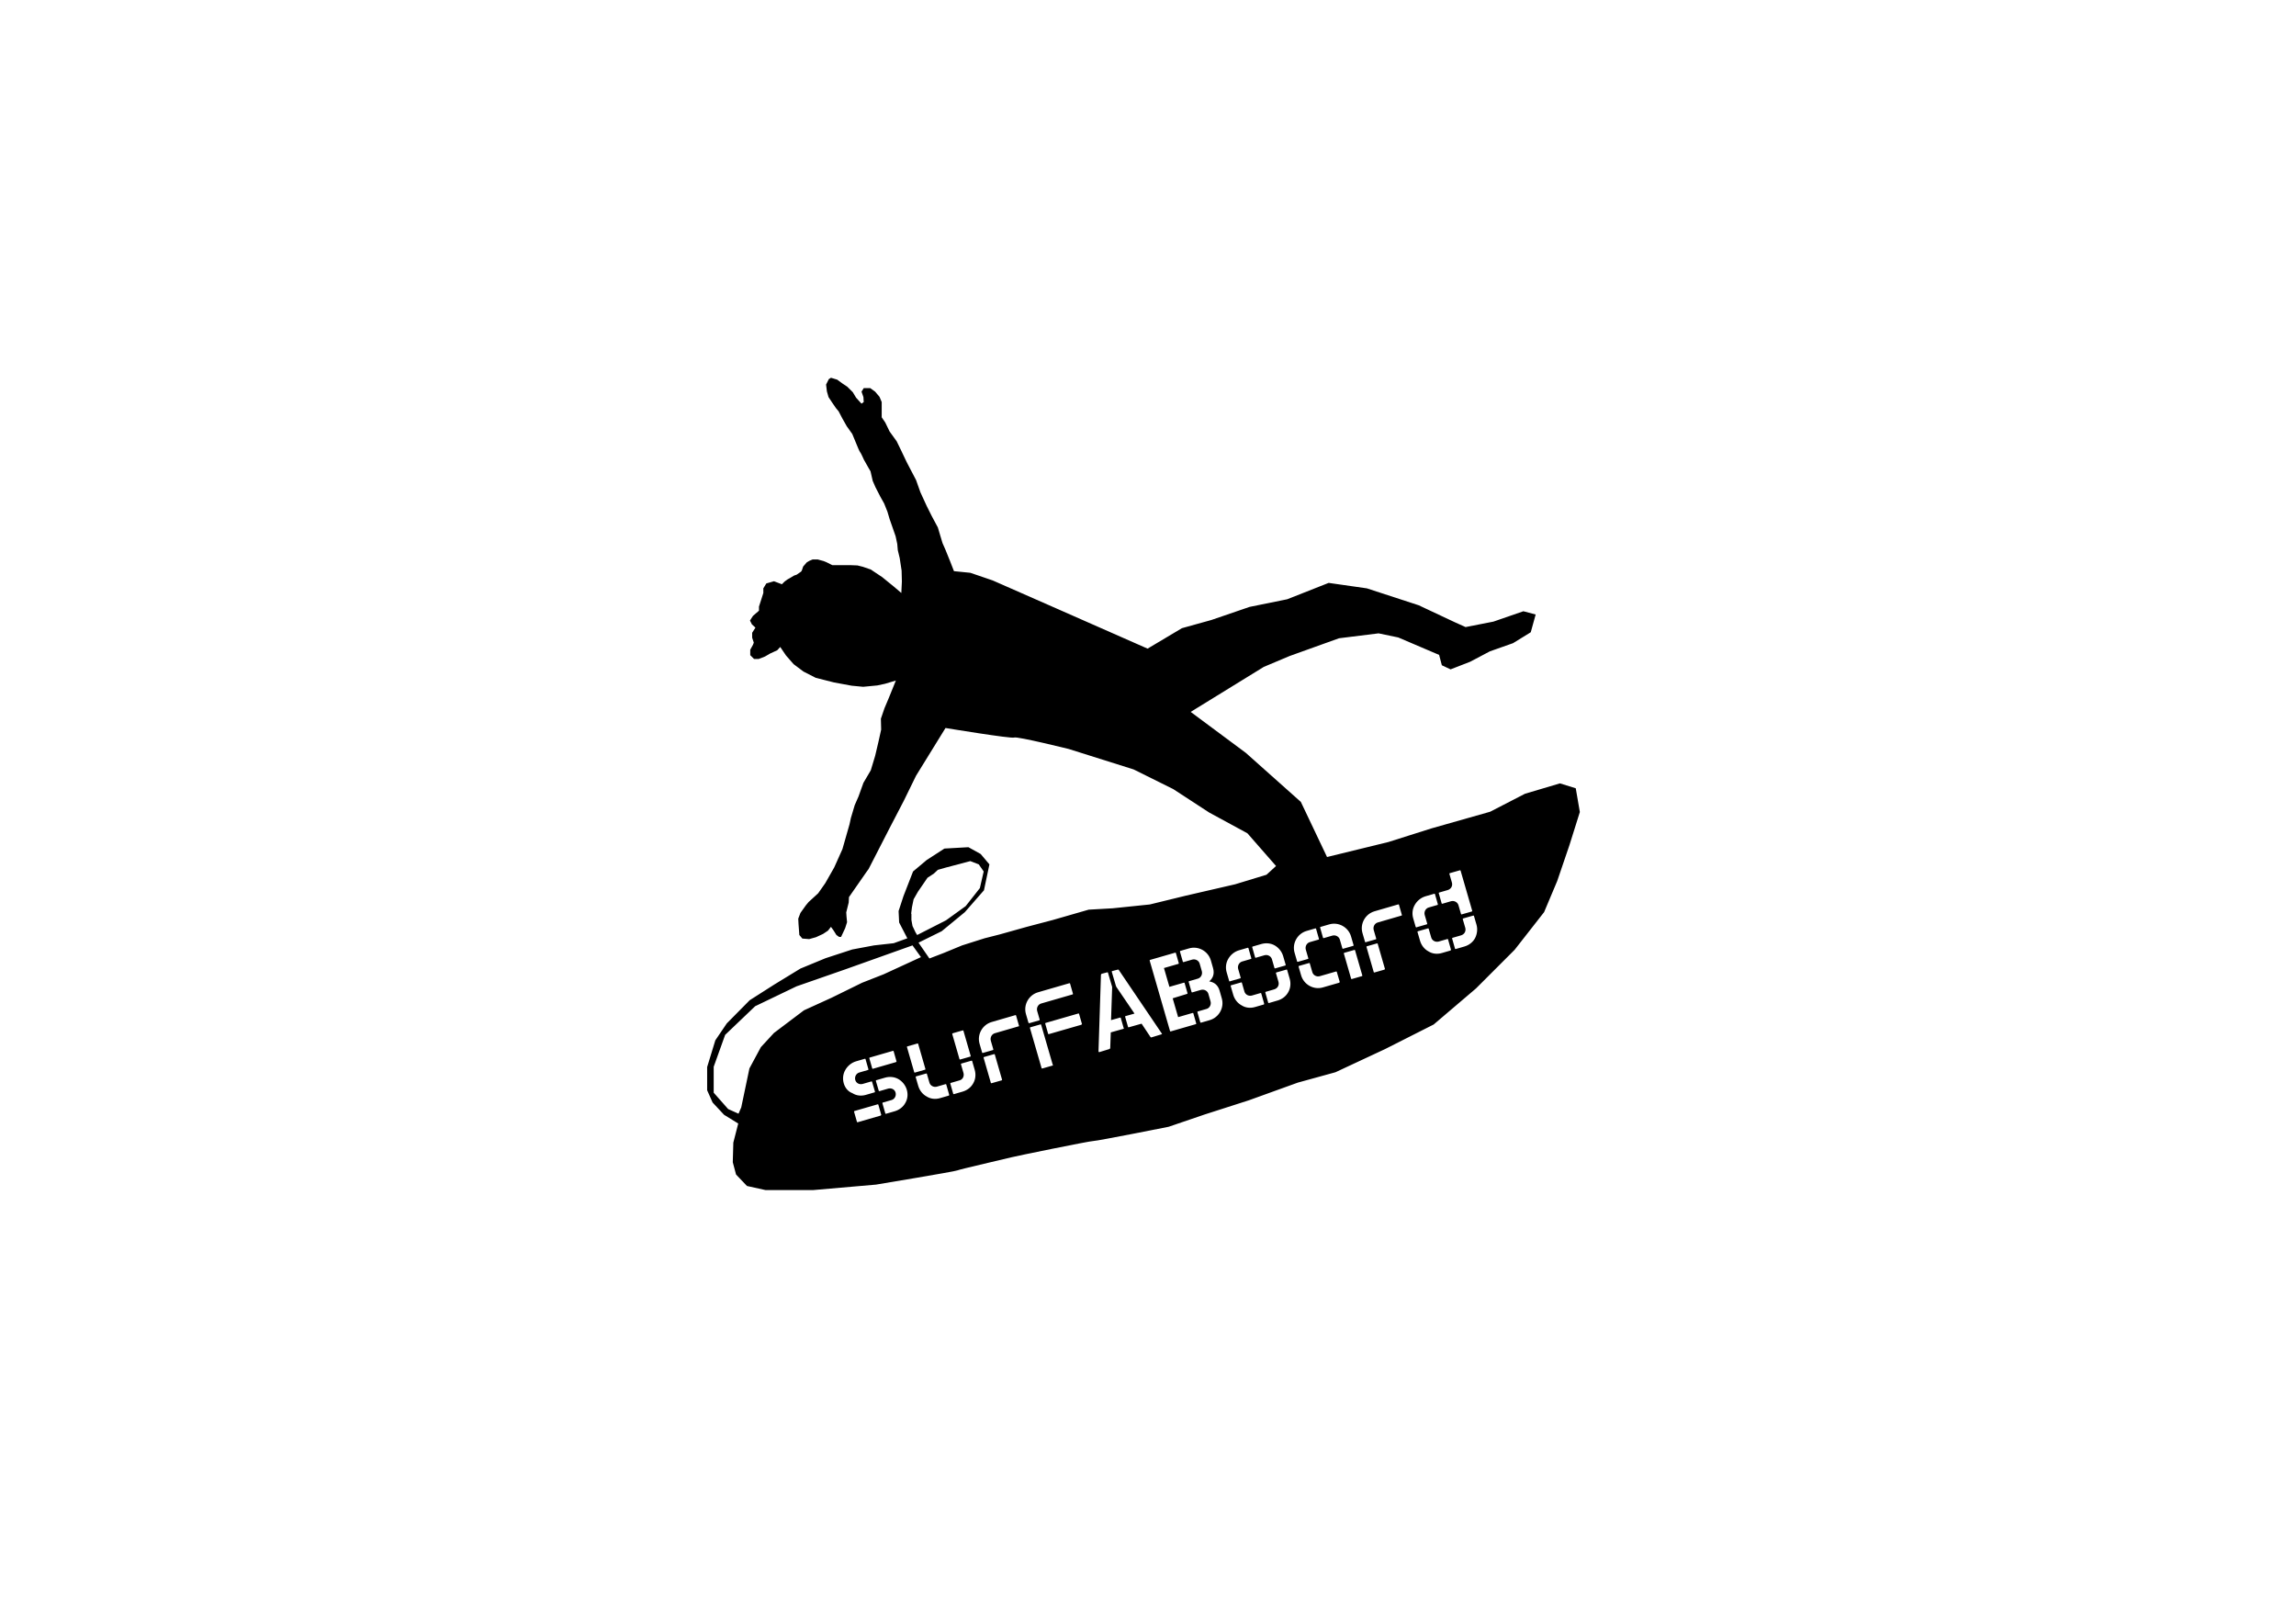 <?xml version="1.0" encoding="utf-8"?>
<!-- Generator: Adobe Illustrator 22.1.0, SVG Export Plug-In . SVG Version: 6.00 Build 0)  -->
<svg version="1.1" id="レイヤー_1" xmlns="http://www.w3.org/2000/svg" xmlns:xlink="http://www.w3.org/1999/xlink" x="0px"
	 y="0px" viewBox="0 0 841.9 595.3" style="enable-background:new 0 0 841.9 595.3;" xml:space="preserve">
<path d="M577.8,289l-5.8-1.8l-12.8,3.8l-12.8,6.6l-21.5,6.1l-15.8,5l-22.5,5.5L477,294l-20.2-18l-20.2-15l26.8-16.5l9.5-4L491,234
	l14.5-1.8l7.2,1.5l7.5,3.2l7.5,3.2l1,3.8l3.2,1.5l7.2-2.8l7.2-3.8l8.5-3l6.5-4l1.8-6.5l-4.5-1.2l-11,3.8l-10.2,2l-4-1.8l-13.2-6.2
	l-19-6.2l-14-2l-15.2,6l-13.8,2.8l-14,4.8l-10.8,3l-12.6,7.5L387.2,223L364,212.8l-8.2-2.8l-6-0.6l-1.4-3.6l-1.7-4.2l-1.1-2.5
	l-0.9-3l-0.8-2.7l-2.3-4.3l-1.8-3.6l-2.3-5l-1.6-4.5l-3.4-6.5l-2-4.2l-1.7-3.5l-2.6-3.6l-1.6-3.3l-1.3-1.9v-3.3v-2.3l-0.8-1.9
	l-1.6-1.9l-1.8-1.3h-1.5h-0.9l-0.8,1.3l0.7,2l0.1,1.8l-0.8,0.6l-2-2.2l-1.2-2l-2-2l-1.8-1.2l-1.9-1.4l-2.3-0.7l-0.8,0.5l-1,2
	l0.3,2.5l0.6,2.1l1.4,2.1l1.3,1.9l1,1.2l1.3,2.5l1.7,3l2,2.8l1.7,4.1c0,0,1,2.5,1.2,2.6s1.4,2.8,1.4,2.8l1.7,3l0.7,1.2l0.8,3.5
	l1,2.3l1.8,3.5l1.4,2.5l1.2,3l0.8,2.7l2.2,6.3l0.6,2.8l0.2,2.3l0.7,2.9l0.7,4.6l0.1,4l-0.2,4.2l-2.7-2.3l-4.3-3.5l-4.2-2.8l-2.9-1
	l-2-0.5l-2.5-0.1l-6.7,0l-2.2-1.1l-1-0.4l-1.1-0.3l-1.1-0.3H298l-1.2,0.5l-1,0.6l-0.6,0.7l-0.7,0.8l-0.5,1.5l-0.3,0.4l-1.6,1.1
	l-0.9,0.3l-1.5,0.9l-0.9,0.5l-1.1,0.8l-1,1l-2.9-1.1l-2.8,0.8l-1.1,1.8v1.7l-0.7,2.2l-0.9,2.8v1.5l-2.2,1.9l-1.1,1.7l0.7,1.4
	l1.3,1.2l-1.2,1.9v1.8l0.6,1.8l-0.3,0.8l-1,1.8v2l1.4,1.4h1.7l2.3-0.9l1.9-1.1l2.6-1.2l1.1-1.2l2.1,3.1l2.8,3.2l3.6,2.7l4.5,2.3
	l6.7,1.7l6.5,1.2l4.2,0.4l5.2-0.5l2.8-0.6l4-1.2l-2.6,6.4l-1.6,3.8l-1.3,3.8l0.1,4l-1,4.5l-1.2,5.1l-1.6,5.3l-2.7,4.6l-1.8,5
	l-1.4,3.2l-1.4,4.7l-0.5,2.3l-1.2,4.2l-1.4,4.9l-3,6.7l-3.3,5.8l-2.6,3.7l-3.5,3.2l-1,1.2l-2,2.8l-0.8,2.1l0.1,2l0.3,4l1.1,1.3
	l2.5,0.2l2.5-0.7l2.6-1.2l1.8-1.2l1.1-1.4l1,1.4l1,1.6l1,0.7h0.7l1.5-3.2l0.7-2.2l-0.2-2.1l-0.1-1.5l0.9-3.6l0.1-2l6.4-9.2l0.8-1.1
	l7.7-15l5.2-10l4.5-9.2l10.8-17.5c0,0,24.2,4,25.2,3.5s20,4.2,20,4.2l23.8,7.5l14.5,7.2l13.2,8.6l14,7.6l10.5,12l-3.5,3.2l-11.5,3.5
	l-18.2,4.2l-13.1,3.2L408,333l-8.8,0.5l-13.2,3.8l-9.5,2.5l-10,2.8l-5.5,1.4l-8.2,2.6l-6.8,2.8l-5.2,2l-4-5.8l8.5-4.2l8.5-7l7-8
	l2-9.5l-3.2-3.8l-4.5-2.5l-8.8,0.5l-6.5,4.2l-5,4.2l-3.5,9l-1.8,5.5l0.2,4.2l3,5.8l-5,1.8l-7.2,0.8l-8,1.5l-9.8,3.2l-9.2,3.8
	l-9.5,5.8l-9.1,5.8l-8.4,8.5l-4.2,6.2l-3,9.8v8.5l2,4.5l4.2,4.5l5.2,3.2l-1.8,7l-0.2,7.2l1.2,4.5l4,4.2l6.8,1.5h17.5l23-2
	c0,0,29-4.8,29.8-5.2s18.8-4.5,19.8-4.8s28.8-6,30.2-6s27.5-5.2,27.5-5.2l13.2-4.5l16.2-5.2l18-6.5l13.8-3.8l18.2-8.5l17.8-9
	l15.5-13.2l14.2-14.2l10.8-13.8L571,323l4.5-13.2l3.8-12.1L577.8,289z M349.4,378.8l3.5-1c0.2-0.1,0.4,0,0.4,0.2l2.6,9
	c0.1,0.2,0,0.4-0.2,0.4l-3.5,1c-0.2,0.1-0.4,0-0.4-0.2l-2.6-9C349.1,379,349.2,378.9,349.4,378.8z M334.1,335l0.3-2.4l0.6-2.9
	l1.6-2.8l2.2-3.2l1.3-1.9l2.3-1.5l1.5-1.4l2.8-0.8l9.1-2.4l3.1,1.2l1.8,2.6l-1.4,6.1l-5.2,6.6l-7.2,5.2l-10.6,5.4l-0.6-1l-1.1-2.3
	l-0.4-2.2V335z M294.8,370.4l-11,8.3l-4.8,5.2l-4.2,7.8l-3,14.3l-1,2.3l-3.8-1.7l-5.3-6v-9.5l4.2-11.7l11-10.5l15.2-7.3l17.8-6.2
	l24.7-8.8l3.1,4.3l-13.7,6.3l-7.9,3.1l-11.2,5.5L294.8,370.4z M328.5,389.4l-8.3,2.4c-0.2,0.1-0.4,0-0.4-0.2l-1-3.5
	c-0.1-0.2,0-0.4,0.2-0.4l8.3-2.4c0.2-0.1,0.4,0,0.4,0.2l1,3.5C328.8,389.2,328.7,389.3,328.5,389.4z M309.4,397.2
	c-0.5-1.7-0.3-3.5,0.6-5c0.8-1.4,2.2-2.6,3.9-3.1l3.1-0.9c0.2-0.1,0.4,0,0.4,0.2l1,3.5c0.1,0.2,0,0.4-0.2,0.4l-3.1,0.9
	c-1.1,0.3-1.8,1.5-1.5,2.7s1.5,1.8,2.7,1.5l3.1-0.9c0.2-0.1,0.4,0,0.4,0.2l1,3.4c0.1,0.2,0,0.4-0.2,0.4l-3.1,0.9
	c-1.7,0.5-3.5,0.3-4.9-0.6C311,400.2,309.9,398.9,309.4,397.2z M322.9,409l-8.3,2.4c-0.2,0.1-0.4,0-0.4-0.2l-1-3.5
	c-0.1-0.2,0-0.4,0.2-0.4l8.3-2.4c0.2-0.1,0.4,0,0.4,0.2l1,3.5C323.2,408.7,323.1,408.9,322.9,409z M332,404.3
	c-0.8,1.5-2.2,2.6-3.9,3.1l-3.1,0.9c-0.2,0.1-0.4,0-0.4-0.2l-1-3.5c-0.1-0.2,0-0.4,0.2-0.4l3.1-0.9c1.1-0.3,1.8-1.5,1.5-2.7
	s-1.5-1.8-2.7-1.5l-3.1,0.9c-0.2,0.1-0.4,0-0.4-0.2l-1-3.4c-0.1-0.2,0-0.4,0.2-0.4l3.1-0.9c1.7-0.5,3.5-0.3,4.9,0.5
	c1.4,0.8,2.6,2.2,3.1,3.9C333,401.2,332.8,402.9,332,404.3z M335.2,393l-2.6-9c-0.1-0.2,0-0.4,0.2-0.4l3.5-1c0.2-0.1,0.4,0,0.4,0.2
	l2.6,9c0.1,0.2,0,0.4-0.2,0.4l-3.5,1C335.4,393.3,335.2,393.2,335.2,393z M347.8,401.7l-3.1,0.9c-1.7,0.5-3.5,0.3-4.9-0.6
	c-1.5-0.8-2.6-2.2-3.1-3.9l-0.9-3.1c-0.1-0.2,0-0.4,0.2-0.4l3.5-1c0.2-0.1,0.4,0,0.4,0.2l0.9,3.1c0.3,1.1,1.5,1.8,2.7,1.5l3.1-0.9
	c0.2-0.1,0.4,0,0.4,0.2l1,3.5C348.1,401.5,348,401.7,347.8,401.7z M356.9,397.1c-0.8,1.5-2.2,2.6-3.9,3.1l-3.1,0.9
	c-0.2,0.1-0.4,0-0.4-0.2l-1-3.5c-0.1-0.2,0-0.4,0.2-0.4l3.1-0.9c1.2-0.3,1.8-1.5,1.5-2.7l-0.9-3.1c-0.1-0.2,0-0.4,0.2-0.4l3.5-1
	c0.2-0.1,0.4,0,0.4,0.2l0.9,3.1C357.9,393.9,357.7,395.7,356.9,397.1z M367.2,396.1l-3.5,1c-0.2,0.1-0.4,0-0.4-0.2l-2.6-9
	c-0.1-0.2,0-0.4,0.2-0.4l3.5-1c0.2-0.1,0.4,0,0.4,0.2l2.6,9C367.5,395.9,367.4,396.1,367.2,396.1z M373.4,376.3l-8.6,2.5
	c-1.1,0.3-1.8,1.5-1.5,2.7l0.9,3.1c0.1,0.2,0,0.4-0.2,0.4l-3.5,1c-0.2,0.1-0.4,0-0.4-0.2l-0.9-3.1c-1-3.4,1-7,4.4-8l8.6-2.5
	c0.2-0.1,0.4,0,0.4,0.2l1,3.5C373.7,376.1,373.7,376.3,373.4,376.3z M377.1,374.9l-0.9-3.1c-1-3.4,1-7,4.4-8l11.4-3.3
	c0.2-0.1,0.4,0,0.4,0.2l1,3.5c0.1,0.2,0,0.4-0.2,0.4l-11.4,3.3c-1.1,0.3-1.8,1.5-1.5,2.7l0.9,3.1c0.1,0.2,0,0.4-0.2,0.4l-3.5,1
	C377.4,375.2,377.2,375.1,377.1,374.9z M385.8,390.7l-3.5,1c-0.2,0.1-0.4,0-0.4-0.2l-4.2-14.5c-0.1-0.2,0-0.4,0.2-0.4l3.5-1
	c0.2-0.1,0.4,0,0.4,0.2l4.2,14.5C386.2,390.5,386.1,390.7,385.8,390.7z M396.5,375.7l-11.8,3.4c-0.2,0.1-0.4,0-0.4-0.2l-1-3.5
	c-0.1-0.2,0-0.4,0.2-0.4l11.8-3.4c0.2-0.1,0.4,0,0.4,0.2l1,3.5C396.8,375.4,396.7,375.6,396.5,375.7z M411.9,377.2l-4.6,1.3
	l-0.2,5.7c0,0.2-0.1,0.3-0.3,0.4l-3.6,1.1c-0.2,0.1-0.4,0-0.4-0.3l0.9-28c0-0.2,0.1-0.3,0.3-0.4l1.9-0.5c0.2-0.1,0.4,0,0.4,0.2
	l1.5,5.1c0,0.1,0,0.3,0,0.4l-0.4,11.8l3.2-0.9c0.2-0.1,0.4,0,0.4,0.2l1,3.5C412.2,377,412.1,377.1,411.9,377.2z M425.9,379.2
	l-3.6,1.1c-0.2,0.1-0.4,0-0.5-0.2l-3.2-4.8l-4.6,1.3c-0.2,0.1-0.4,0-0.4-0.2l-1-3.5c-0.1-0.2,0-0.4,0.2-0.4l3.2-0.9l-6.6-9.7
	c-0.1-0.1-0.1-0.3-0.2-0.4l-1.5-5.1c-0.1-0.2,0-0.4,0.2-0.4l1.9-0.5c0.2-0.1,0.4,0,0.5,0.2l15.7,23.2
	C426.2,378.9,426.1,379.1,425.9,379.2z M438.4,375.5l-9,2.6c-0.2,0.1-0.4,0-0.4-0.2l-7.4-25.6c-0.1-0.2,0-0.4,0.2-0.4l9-2.6
	c0.2-0.1,0.4,0,0.4,0.2l1,3.5c0.1,0.2,0,0.4-0.2,0.4l-5.2,1.5l2,6.9l5.2-1.5c0.2-0.1,0.4,0,0.4,0.2l1,3.5c0.1,0.2,0,0.4-0.2,0.4
	L430,366l2,6.9l5.2-1.5c0.2-0.1,0.4,0,0.4,0.2l1,3.5C438.7,375.3,438.6,375.5,438.4,375.5z M443.6,374l-3.1,0.9
	c-0.2,0.1-0.4,0-0.4-0.2l-1-3.5c-0.1-0.2,0-0.4,0.2-0.4l3.1-0.9c1.1-0.3,1.8-1.5,1.5-2.7l-0.8-2.8c-0.3-1.1-1.5-1.8-2.7-1.5
	l-3.1,0.9c-0.2,0.1-0.4,0-0.4-0.2l-1-3.5c-0.1-0.2,0-0.4,0.2-0.4l3.1-0.9c1.1-0.3,1.8-1.5,1.5-2.7l-0.8-2.8
	c-0.3-1.1-1.5-1.8-2.7-1.5l-3.1,0.9c-0.2,0.1-0.4,0-0.4-0.2l-1-3.5c-0.1-0.2,0-0.4,0.2-0.4l3.1-0.9c3.4-1,7,1,8,4.4l0.8,2.8
	c0.6,2.1,0,3.7-1.4,4.9c1.8,0.3,3.2,1.3,3.8,3.4l0.8,2.8C449,369.4,447,373,443.6,374z M450.7,359.6l-0.9-3.1
	c-0.5-1.7-0.3-3.5,0.6-5c0.8-1.4,2.2-2.6,3.9-3.1l3.1-0.9c0.2-0.1,0.4,0,0.4,0.2l1,3.5c0.1,0.2,0,0.4-0.2,0.4l-3.1,0.9
	c-1.1,0.3-1.8,1.5-1.5,2.7l0.9,3.1c0.1,0.2,0,0.4-0.2,0.4l-3.5,1C450.9,359.9,450.7,359.8,450.7,359.6z M463.3,368.3l-3.1,0.9
	c-1.7,0.5-3.5,0.3-4.9-0.6c-1.5-0.8-2.6-2.2-3.1-3.9l-0.9-3.1c-0.1-0.2,0-0.4,0.2-0.4l3.5-1c0.2-0.1,0.4,0,0.4,0.2l0.9,3.1
	c0.3,1.1,1.5,1.8,2.7,1.5l3.1-0.9c0.2-0.1,0.4,0,0.4,0.2l1,3.5C463.6,368.1,463.5,368.3,463.3,368.3z M460.6,351.1
	c-0.2,0.1-0.4,0-0.4-0.2l-1-3.5c-0.1-0.2,0-0.4,0.2-0.4l3.1-0.9c1.7-0.5,3.5-0.3,4.9,0.5c1.4,0.8,2.6,2.2,3.1,3.9l0.9,3.1
	c0.1,0.2,0,0.4-0.2,0.4l-3.5,1c-0.2,0.1-0.4,0-0.4-0.2l-0.9-3.1c-0.3-1.1-1.5-1.8-2.7-1.5L460.6,351.1z M472.4,363.7
	c-0.8,1.5-2.2,2.6-3.9,3.1l-3.1,0.9c-0.2,0.1-0.4,0-0.4-0.2l-1-3.5c-0.1-0.2,0-0.4,0.2-0.4l3.1-0.9c1.2-0.4,1.8-1.5,1.5-2.7
	l-0.9-3.1c-0.1-0.2,0-0.4,0.2-0.4l3.5-1c0.2-0.1,0.4,0,0.4,0.2l0.9,3.1C473.4,360.5,473.2,362.3,472.4,363.7z M475.6,352.4l-0.9-3.1
	c-1-3.4,1-7,4.4-8l3.1-0.9c0.2-0.1,0.4,0,0.4,0.2l1,3.5c0.1,0.2,0,0.4-0.2,0.4l-3.1,0.9c-1.1,0.3-1.8,1.5-1.5,2.7l0.9,3.1
	c0.1,0.2,0,0.4-0.2,0.4l-3.5,1C475.8,352.7,475.6,352.6,475.6,352.4z M491,360.3l-5.9,1.7c-3.4,1-7-1-8-4.4l-0.9-3.1
	c-0.1-0.2,0-0.4,0.2-0.4l3.5-1c0.2-0.1,0.4,0,0.4,0.2l0.9,3.1c0.3,1.1,1.5,1.8,2.7,1.5l5.9-1.7c0.2-0.1,0.4,0,0.4,0.2l1,3.4
	C491.3,360.1,491.2,360.2,491,360.3z M492.2,347.6l-0.9-3.1c-0.3-1.1-1.5-1.8-2.7-1.5l-3.1,0.9c-0.2,0.1-0.4,0-0.4-0.2l-1-3.5
	c-0.1-0.2,0-0.4,0.2-0.4l3.1-0.9c3.4-1,7,1,8,4.4l0.9,3.1c0.1,0.2,0,0.4-0.2,0.4l-3.5,1C492.4,347.9,492.2,347.8,492.2,347.6z
	 M499.3,357.9l-3.5,1c-0.2,0.1-0.4,0-0.4-0.2l-2.6-9c-0.1-0.2,0-0.4,0.2-0.4l3.5-1c0.2-0.1,0.4,0,0.4,0.2l2.6,9
	C499.6,357.7,499.5,357.9,499.3,357.9z M507.6,355.5l-3.5,1c-0.2,0.1-0.4,0-0.4-0.2l-2.6-9c-0.1-0.2,0-0.4,0.2-0.4l3.5-1
	c0.2-0.1,0.4,0,0.4,0.2l2.6,9C507.9,355.3,507.8,355.4,507.6,355.5z M513.8,335.7l-8.6,2.5c-1.1,0.3-1.8,1.5-1.5,2.7l0.9,3.1
	c0.1,0.2,0,0.4-0.2,0.4l-3.5,1c-0.2,0.1-0.4,0-0.4-0.2l-0.9-3.1c-1-3.4,1-7,4.4-8l8.6-2.5c0.2-0.1,0.4,0,0.4,0.2l1,3.5
	C514.1,335.5,514.1,335.6,513.8,335.7z M519.1,339.8l-0.9-3.1c-0.5-1.7-0.3-3.5,0.6-5c0.8-1.4,2.2-2.6,3.9-3.1l3.1-0.9
	c0.2-0.1,0.4,0,0.4,0.2l1,3.5c0.1,0.2,0,0.4-0.2,0.4l-3.1,0.9c-1.1,0.3-1.8,1.5-1.5,2.7l0.9,3.1c0.1,0.2,0,0.4-0.2,0.4l-3.5,1
	C519.4,340.1,519.2,340,519.1,339.8z M531.8,348.5l-3.1,0.9c-1.7,0.5-3.5,0.3-4.9-0.6c-1.5-0.8-2.6-2.2-3.1-3.9l-0.9-3.1
	c-0.1-0.2,0-0.4,0.2-0.4l3.5-1c0.2-0.1,0.4,0,0.4,0.2l0.9,3.1c0.3,1.1,1.5,1.8,2.7,1.5l3.1-0.9c0.2-0.1,0.4,0,0.4,0.2l1,3.5
	C532.1,348.3,532,348.4,531.8,348.5z M529,331.3c-0.2,0.1-0.4,0-0.4-0.2l-1-3.5c-0.1-0.2,0-0.4,0.2-0.4l3.1-0.9
	c1.2-0.4,1.8-1.5,1.5-2.7l-0.9-3.1c-0.1-0.2,0-0.4,0.2-0.4l3.5-1c0.2-0.1,0.4,0,0.4,0.2l4.2,14.5c0.1,0.2,0,0.4-0.2,0.4l-3.5,1
	c-0.2,0.1-0.4,0-0.4-0.2l-0.9-3.1c-0.3-1.1-1.5-1.8-2.7-1.5L529,331.3z M540.9,343.9c-0.8,1.5-2.2,2.6-3.9,3.1l-3.1,0.9
	c-0.2,0.1-0.4,0-0.4-0.2l-1-3.5c-0.1-0.2,0-0.4,0.2-0.4l3.1-0.9c1.2-0.4,1.8-1.5,1.5-2.7l-0.9-3.1c-0.1-0.2,0-0.4,0.2-0.4l3.5-1
	c0.2-0.1,0.4,0,0.4,0.2l0.9,3.1C541.9,340.7,541.6,342.5,540.9,343.9z"/>
</svg>
